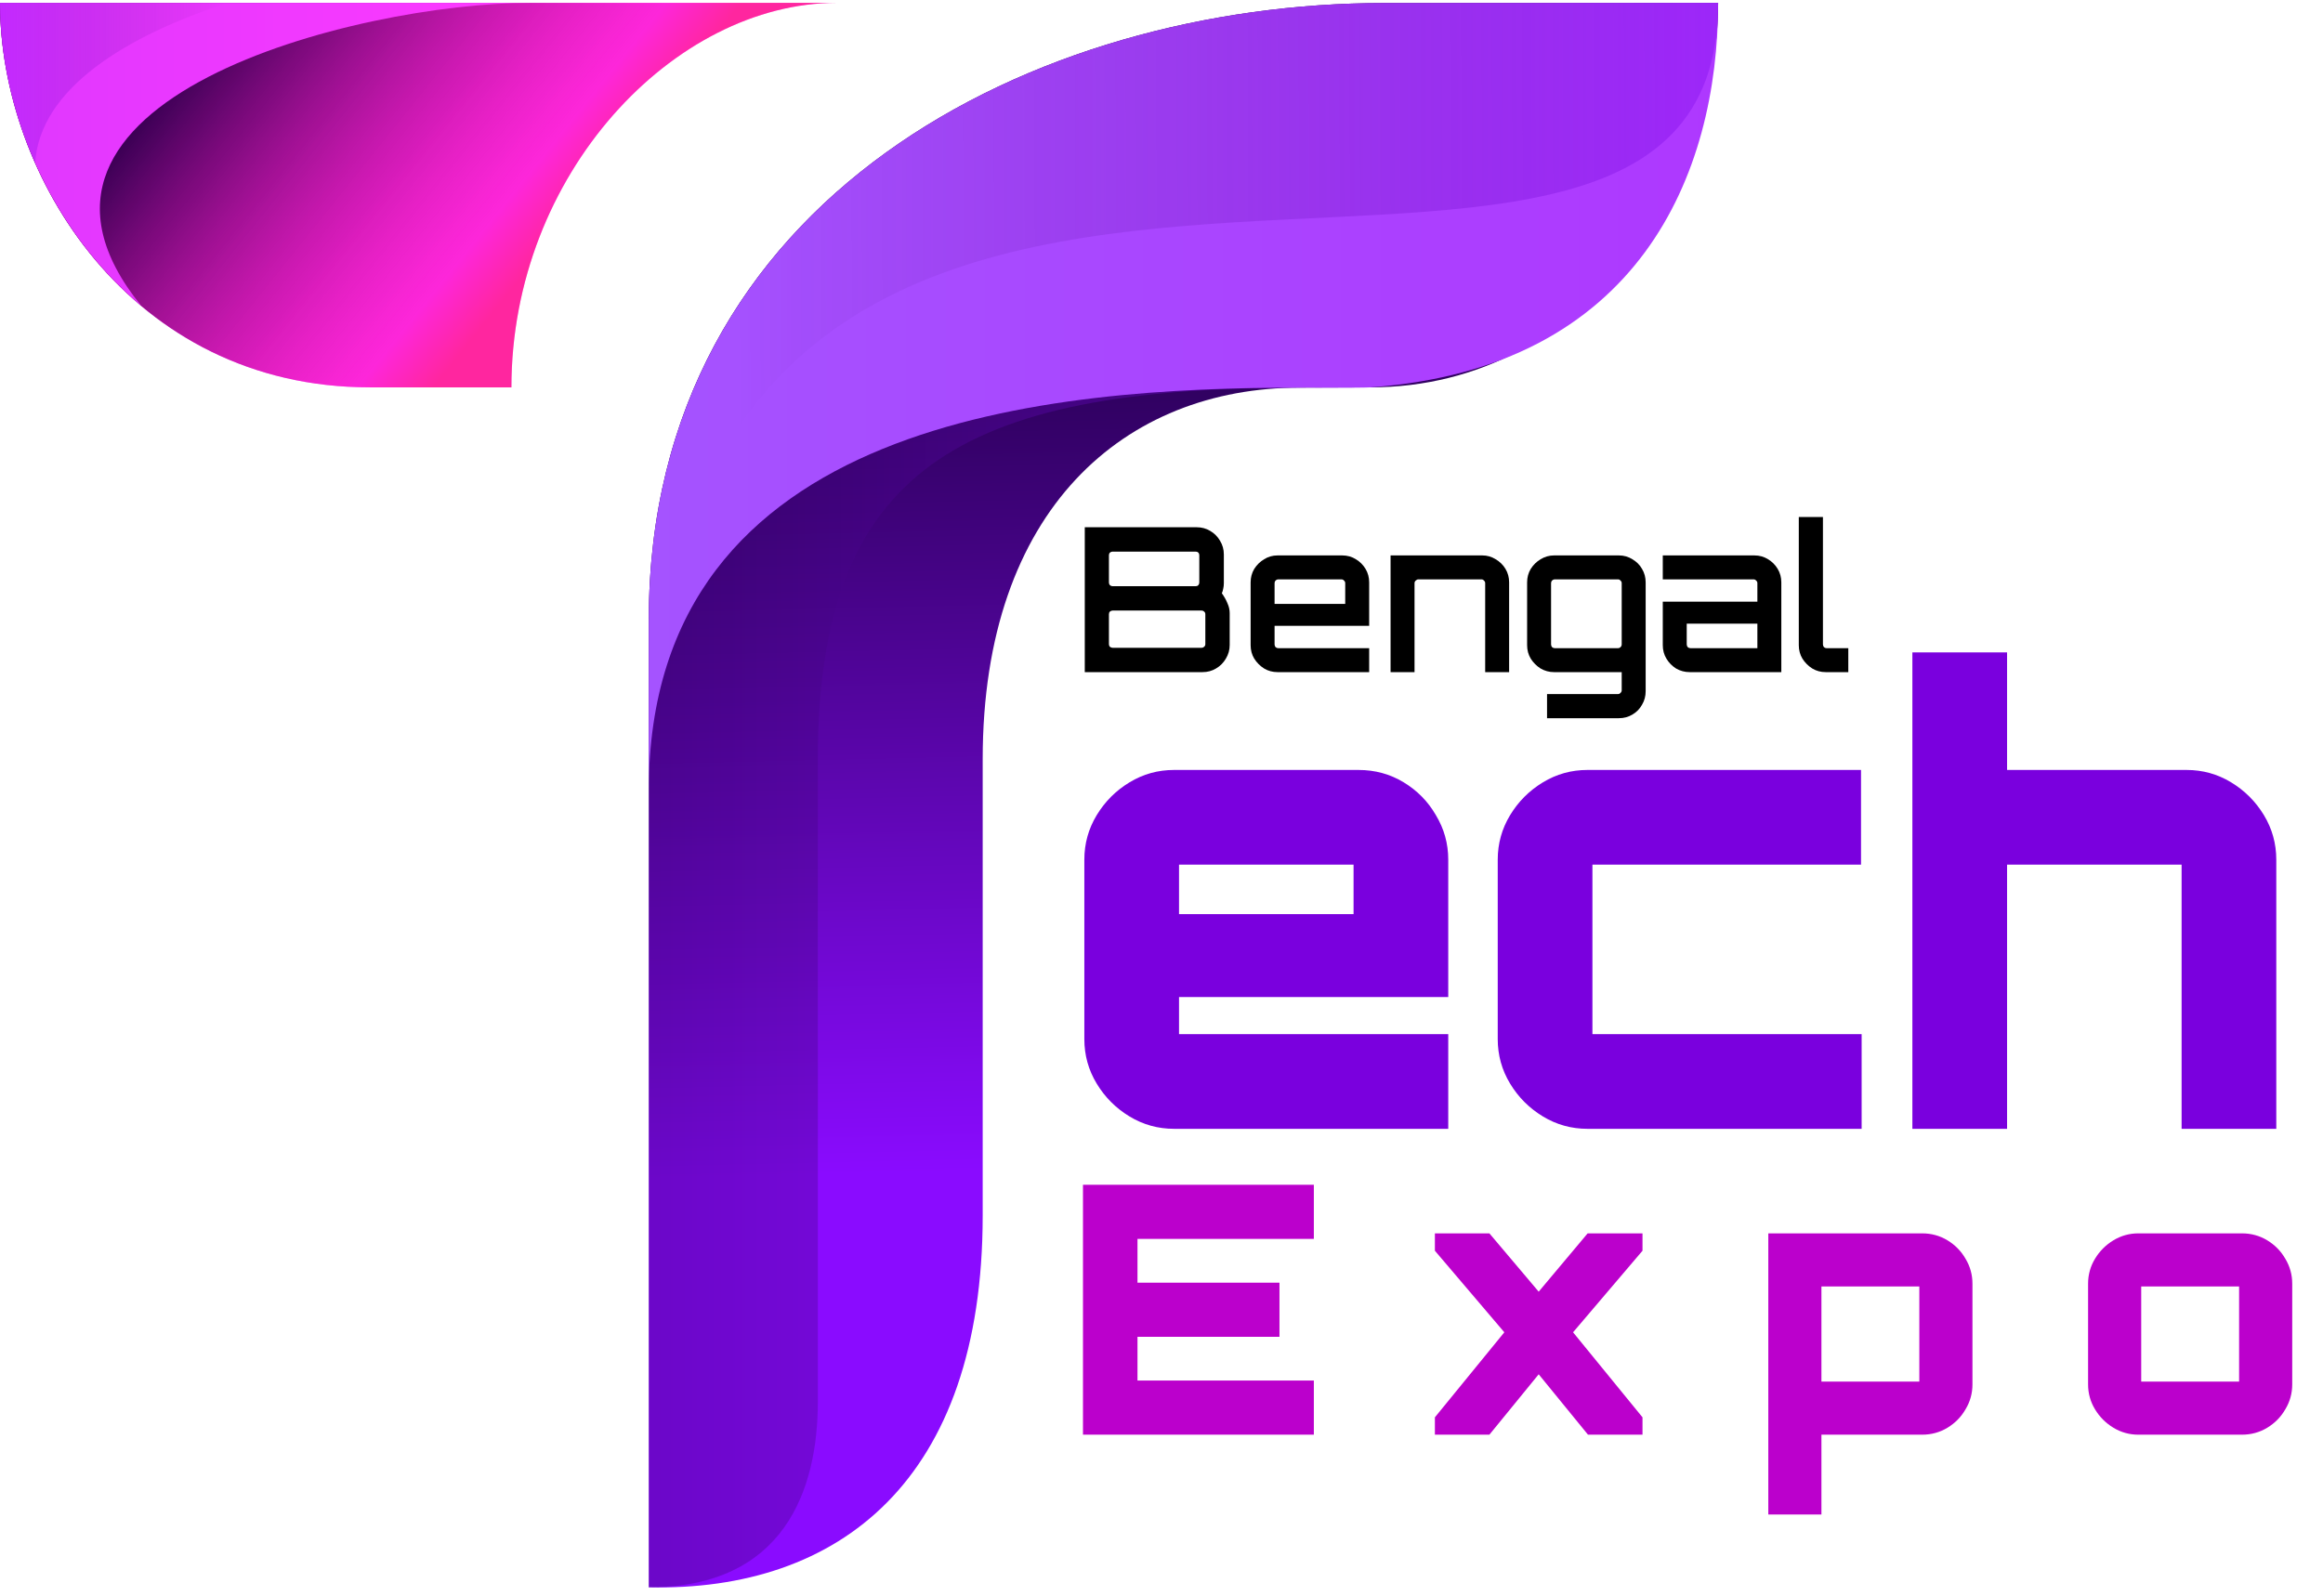 <svg width="278" height="191" viewBox="0 0 278 191" fill="none" xmlns="http://www.w3.org/2000/svg">
<path d="M77.642 190.003C77.642 190.003 77.642 111.61 77.642 74.183C77.642 23.493 123.969 0.363 165.653 0.363L205.613 0.342C205.613 20.857 190.532 46.367 163.977 46.367C162.949 46.367 156.558 46.399 155.559 46.399C134.647 46.399 117.602 60.882 117.602 90.874C117.602 100.483 117.602 128.806 117.602 145.496C117.601 177.232 100.404 190.509 77.642 190.003Z" fill="url(#paint0_linear_361_466)"/>
<path opacity="0.32" d="M100.254 22.864C86.634 34.876 77.642 51.855 77.642 74.183C77.642 111.609 77.642 190.002 77.642 190.002C93.828 190.002 97.875 178.37 97.875 167.749C97.875 157.128 97.875 125.518 97.875 90.874C97.875 56.229 114.819 46.398 155.558 46.398L149.468 21.079L100.254 22.864Z" fill="url(#paint1_linear_361_466)"/>
<path d="M61.203 46.367C61.203 20.825 80.677 0.342 100.15 0.342H0C0 21.078 15.68 46.367 44.258 46.367H61.203Z" fill="url(#paint2_linear_361_466)"/>
<path d="M61.203 46.367C61.203 20.825 80.677 0.342 100.15 0.342H0C0 21.078 15.68 46.367 44.258 46.367H61.203Z" fill="url(#paint3_linear_361_466)"/>
<path d="M205.613 0.342L165.653 0.363C123.969 0.363 77.642 23.493 77.642 74.183C77.642 80.114 77.642 87.074 77.642 94.587C77.642 49.874 126.326 46.399 155.558 46.399C156.557 46.399 162.95 46.439 163.976 46.367C196.128 44.09 205.613 20.857 205.613 0.342Z" fill="url(#paint4_linear_361_466)"/>
<path opacity="0.42" d="M77.642 74.183C77.642 80.114 77.642 87.074 77.642 94.587C77.642 -16.129 205.613 56.633 205.613 0.342L165.653 0.363C123.969 0.363 77.642 23.493 77.642 74.183Z" fill="url(#paint5_linear_361_466)"/>
<path d="M63.479 0.342H0C0 12.994 5.847 27.331 16.891 36.594C-3.109 11.924 42.744 0.342 63.479 0.342Z" fill="url(#paint6_linear_361_466)"/>
<path opacity="0.32" d="M27.268 0.342H0C0 6.59 1.431 13.246 4.205 19.501C4.763 10.582 15.187 4.241 27.268 0.342Z" fill="url(#paint7_linear_361_466)"/>
<path d="M140.505 135.12C138.58 135.12 136.802 134.627 135.173 133.639C133.543 132.652 132.235 131.343 131.248 129.714C130.26 128.084 129.766 126.307 129.766 124.381V102.903C129.766 100.977 130.26 99.2 131.248 97.57C132.235 95.941 133.543 94.632 135.173 93.645C136.802 92.657 138.58 92.164 140.505 92.164H162.576C164.551 92.164 166.354 92.657 167.983 93.645C169.612 94.632 170.896 95.941 171.834 97.57C172.822 99.2 173.316 100.977 173.316 102.903V119.345H141.098V123.789H173.316V135.12H140.505ZM141.098 109.42H161.984V103.495H141.098V109.42ZM189.977 135.12C188.052 135.12 186.274 134.627 184.645 133.639C183.016 132.652 181.707 131.343 180.72 129.714C179.732 128.084 179.238 126.307 179.238 124.381V102.903C179.238 100.977 179.732 99.2 180.72 97.57C181.707 95.941 183.016 94.632 184.645 93.645C186.274 92.657 188.052 92.164 189.977 92.164H222.714V103.495H190.57V123.789H222.788V135.12H189.977ZM228.86 135.12V78.092H240.192V92.164H261.67C263.596 92.164 265.373 92.657 267.003 93.645C268.632 94.632 269.941 95.941 270.928 97.57C271.916 99.2 272.409 100.977 272.409 102.903V135.12H261.078V103.495H240.192V135.12H228.86Z" fill="#7A00DE"/>
<path d="M129.818 80.454V63.112H143.21C143.804 63.112 144.342 63.257 144.824 63.546C145.321 63.835 145.715 64.228 146.004 64.726C146.309 65.224 146.461 65.77 146.461 66.364V69.808C146.461 70.033 146.437 70.25 146.389 70.458C146.357 70.651 146.301 70.836 146.221 71.012C146.51 71.414 146.734 71.815 146.895 72.217C147.072 72.602 147.16 72.995 147.16 73.397V77.202C147.16 77.796 147.007 78.342 146.702 78.84C146.413 79.338 146.02 79.731 145.522 80.02C145.04 80.309 144.502 80.454 143.908 80.454H129.818ZM133.142 77.54H143.812C143.924 77.54 144.021 77.499 144.101 77.419C144.197 77.339 144.246 77.234 144.246 77.106V73.517C144.246 73.389 144.197 73.284 144.101 73.204C144.021 73.124 143.924 73.084 143.812 73.084H133.142C133.03 73.084 132.925 73.124 132.829 73.204C132.749 73.284 132.709 73.389 132.709 73.517V77.106C132.709 77.234 132.749 77.339 132.829 77.419C132.925 77.499 133.03 77.54 133.142 77.54ZM133.142 70.169H143.089C143.218 70.169 143.322 70.129 143.403 70.049C143.483 69.953 143.523 69.848 143.523 69.736V66.46C143.523 66.332 143.483 66.227 143.403 66.147C143.322 66.067 143.218 66.027 143.089 66.027H133.142C133.03 66.027 132.925 66.067 132.829 66.147C132.749 66.227 132.709 66.332 132.709 66.46V69.736C132.709 69.848 132.749 69.953 132.829 70.049C132.925 70.129 133.03 70.169 133.142 70.169ZM152.893 80.454C152.299 80.454 151.761 80.309 151.279 80.02C150.798 79.715 150.404 79.322 150.099 78.84C149.81 78.359 149.666 77.821 149.666 77.226V69.712C149.666 69.118 149.81 68.58 150.099 68.098C150.404 67.616 150.798 67.231 151.279 66.942C151.761 66.637 152.299 66.484 152.893 66.484H160.625C161.235 66.484 161.781 66.637 162.262 66.942C162.744 67.231 163.129 67.616 163.419 68.098C163.708 68.58 163.852 69.118 163.852 69.712V74.914H152.532V77.13C152.532 77.259 152.572 77.371 152.652 77.467C152.749 77.548 152.861 77.588 152.989 77.588H163.852V80.454H152.893ZM152.532 72.289H160.986V69.808C160.986 69.68 160.938 69.575 160.841 69.495C160.761 69.399 160.657 69.35 160.528 69.35H152.989C152.861 69.35 152.749 69.399 152.652 69.495C152.572 69.575 152.532 69.68 152.532 69.808V72.289ZM166.414 80.454V66.484H177.397C177.975 66.484 178.505 66.637 178.987 66.942C179.485 67.231 179.878 67.616 180.167 68.098C180.456 68.58 180.601 69.118 180.601 69.712V80.454H177.735V69.808C177.735 69.68 177.686 69.575 177.59 69.495C177.51 69.399 177.413 69.35 177.301 69.35H169.738C169.626 69.35 169.521 69.399 169.425 69.495C169.329 69.575 169.281 69.68 169.281 69.808V80.454H166.414ZM185.139 85.969V83.079H193.641C193.753 83.079 193.85 83.031 193.93 82.935C194.026 82.855 194.074 82.75 194.074 82.622V80.454H185.982C185.404 80.454 184.866 80.309 184.368 80.02C183.886 79.715 183.493 79.322 183.188 78.84C182.899 78.359 182.754 77.821 182.754 77.226V69.712C182.754 69.118 182.899 68.58 183.188 68.098C183.493 67.616 183.886 67.231 184.368 66.942C184.866 66.637 185.404 66.484 185.982 66.484H193.737C194.331 66.484 194.869 66.637 195.351 66.942C195.849 67.231 196.234 67.616 196.507 68.098C196.796 68.58 196.941 69.118 196.941 69.712V82.742C196.941 83.336 196.796 83.874 196.507 84.356C196.234 84.854 195.849 85.247 195.351 85.536C194.869 85.825 194.331 85.969 193.737 85.969H185.139ZM186.078 77.588H193.641C193.753 77.588 193.85 77.548 193.93 77.467C194.026 77.371 194.074 77.259 194.074 77.13V69.808C194.074 69.68 194.026 69.575 193.93 69.495C193.85 69.399 193.753 69.35 193.641 69.35H186.078C185.95 69.35 185.837 69.399 185.741 69.495C185.661 69.575 185.62 69.68 185.62 69.808V77.13C185.62 77.259 185.661 77.371 185.741 77.467C185.837 77.548 185.95 77.588 186.078 77.588ZM202.217 80.454C201.623 80.454 201.077 80.309 200.58 80.02C200.098 79.715 199.713 79.322 199.424 78.84C199.135 78.359 198.99 77.821 198.99 77.226V72.024H210.31V69.808C210.31 69.68 210.262 69.575 210.166 69.495C210.085 69.399 209.981 69.35 209.853 69.35H198.99V66.484H209.949C210.559 66.484 211.105 66.637 211.587 66.942C212.069 67.231 212.454 67.616 212.743 68.098C213.032 68.58 213.176 69.118 213.176 69.712V80.454H202.217ZM202.314 77.588H210.31V74.649H201.856V77.13C201.856 77.259 201.896 77.371 201.977 77.467C202.073 77.548 202.185 77.588 202.314 77.588ZM218.494 80.454C217.9 80.454 217.362 80.309 216.88 80.02C216.399 79.715 216.005 79.322 215.7 78.84C215.411 78.359 215.267 77.821 215.267 77.226V61.884H218.157V77.13C218.157 77.259 218.197 77.371 218.277 77.467C218.374 77.548 218.478 77.588 218.59 77.588H221.192V80.454H218.494Z" fill="black"/>
<path d="M129.603 171.732V141.818H157.232V148.299H136.126V153.534H153.119V160.016H136.126V165.251H157.232V171.732H129.603ZM171.717 171.732V169.655L180.027 159.476L171.717 149.712V147.634H178.24L184.14 154.614L189.998 147.634H196.563V149.712L188.253 159.476L196.563 169.655V171.732H190.04L184.14 164.503L178.24 171.732H171.717ZM211.619 181.288V147.634H230.024C231.132 147.634 232.143 147.911 233.057 148.465C233.971 149.019 234.692 149.753 235.218 150.667C235.772 151.582 236.049 152.579 236.049 153.659V165.708C236.049 166.788 235.772 167.785 235.218 168.699C234.692 169.613 233.971 170.347 233.057 170.901C232.143 171.455 231.132 171.732 230.024 171.732H217.976V181.288H211.619ZM217.976 165.375H229.692V153.991H217.976V165.375ZM255.911 171.732C254.831 171.732 253.834 171.455 252.92 170.901C252.006 170.347 251.272 169.613 250.718 168.699C250.164 167.785 249.887 166.788 249.887 165.708V153.659C249.887 152.579 250.164 151.582 250.718 150.667C251.272 149.753 252.006 149.019 252.92 148.465C253.834 147.911 254.831 147.634 255.911 147.634H268.292C269.4 147.634 270.411 147.911 271.325 148.465C272.24 149.019 272.96 149.753 273.486 150.667C274.04 151.582 274.317 152.579 274.317 153.659V165.708C274.317 166.788 274.04 167.785 273.486 168.699C272.96 169.613 272.24 170.347 271.325 170.901C270.411 171.455 269.4 171.732 268.292 171.732H255.911ZM256.244 165.375H267.96V153.991H256.244V165.375Z" fill="#BB00CC"/>
<defs>
<linearGradient id="paint0_linear_361_466" x1="140.37" y1="40.291" x2="142.646" y2="139.673" gradientUnits="userSpaceOnUse">
<stop offset="0" stop-color="#2A0056"/>
<stop offset="1" stop-color="#8A0BFF"/>
</linearGradient>
<linearGradient id="paint1_linear_361_466" x1="77.642" y1="105.54" x2="155.558" y2="105.54" gradientUnits="userSpaceOnUse">
<stop offset="0" stop-color="#2A0056"/>
<stop offset="1" stop-color="#8A0BFF"/>
</linearGradient>
<linearGradient id="paint2_linear_361_466" x1="14.78" y1="-16.59" x2="67.127" y2="25.393" gradientUnits="userSpaceOnUse">
<stop stop-color="#DF38FF"/>
<stop offset="1" stop-color="#FF39FF"/>
</linearGradient>
<linearGradient id="paint3_linear_361_466" x1="31.433" y1="-3.236" x2="83.78" y2="38.747" gradientUnits="userSpaceOnUse">
<stop stop-color="#3D0056"/>
<stop offset="0.595" stop-color="#FF0BA2" stop-opacity="0.4"/>
<stop offset="0.7" stop-color="#FF0B0F" stop-opacity="0.4"/>
</linearGradient>
<linearGradient id="paint4_linear_361_466" x1="77.642" y1="47.465" x2="205.612" y2="47.465" gradientUnits="userSpaceOnUse">
<stop stop-color="#A553FF"/>
<stop offset="0.999" stop-color="#AE38FF"/>
</linearGradient>
<linearGradient id="paint5_linear_361_466" x1="218.356" y1="47.099" x2="87.856" y2="47.605" gradientUnits="userSpaceOnUse">
<stop stop-color="#8A0BFF"/>
<stop offset="0.999" stop-color="#2A0056" stop-opacity="0"/>
</linearGradient>
<linearGradient id="paint6_linear_361_466" x1="0" y1="18.469" x2="63.479" y2="18.469" gradientUnits="userSpaceOnUse">
<stop stop-color="#DF38FF"/>
<stop offset="1" stop-color="#FF39FF"/>
</linearGradient>
<linearGradient id="paint7_linear_361_466" x1="0" y1="9.922" x2="27.268" y2="9.922" gradientUnits="userSpaceOnUse">
<stop stop-color="#8A0BFF"/>
<stop offset="0.999" stop-color="#2A0056" stop-opacity="0"/>
</linearGradient>
</defs>
</svg>
